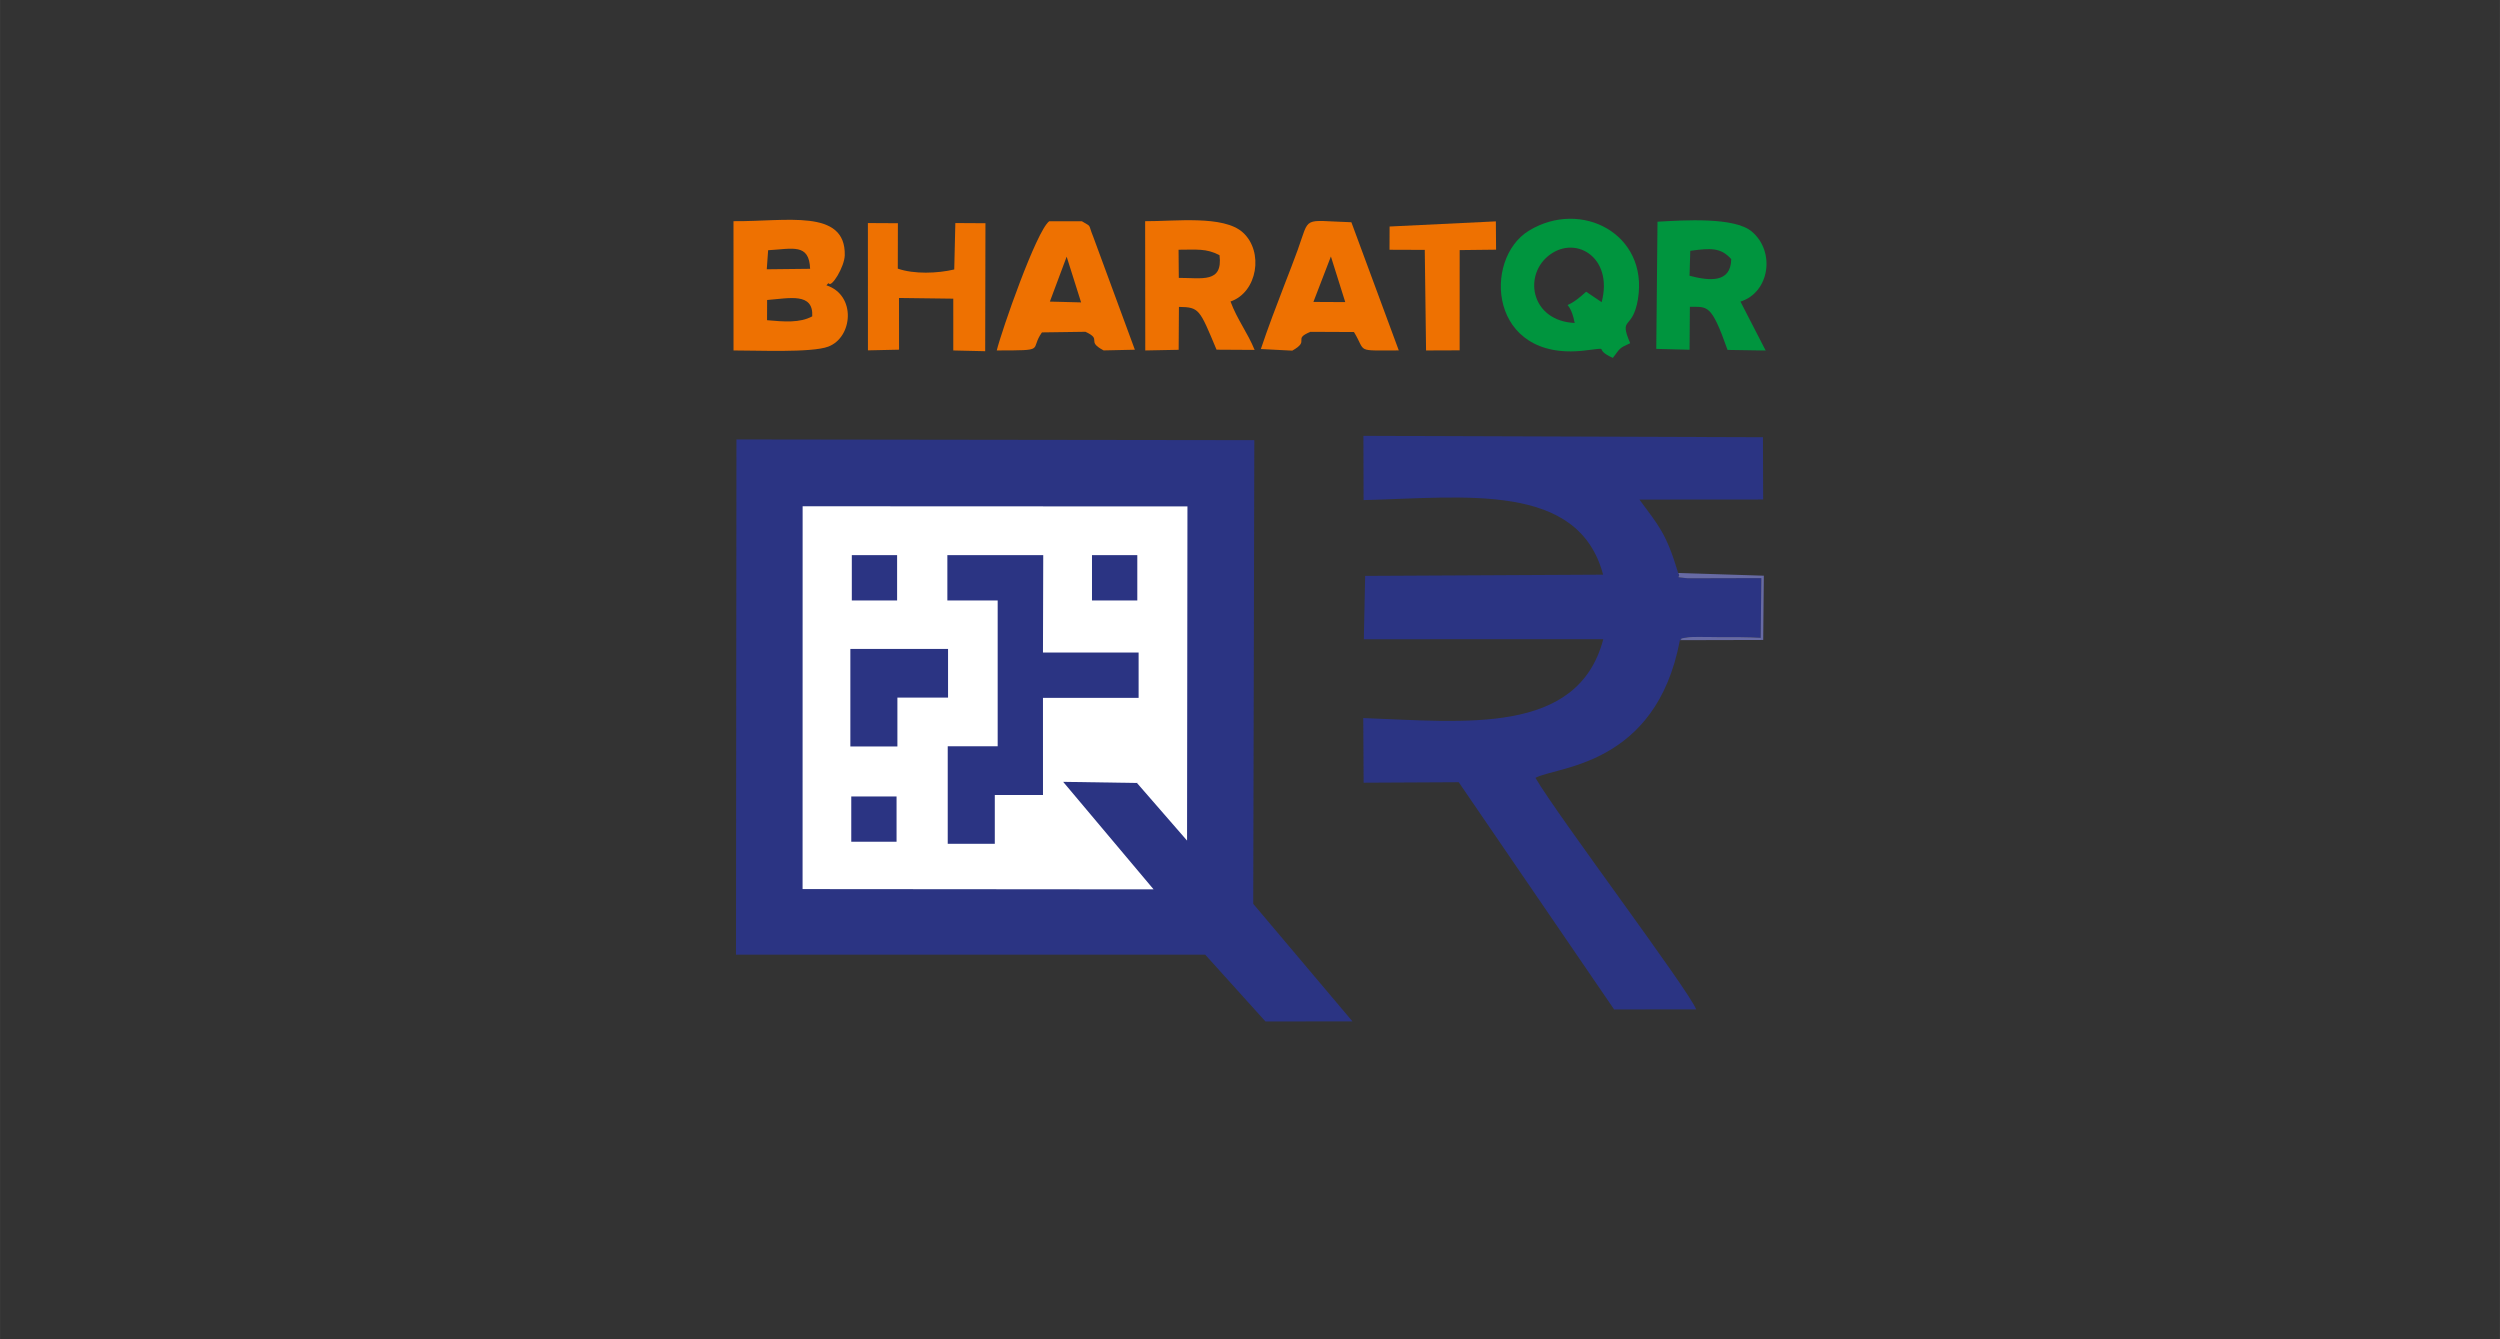 <?xml version="1.0" encoding="UTF-8"?>
<!DOCTYPE svg PUBLIC "-//W3C//DTD SVG 1.1//EN" "http://www.w3.org/Graphics/SVG/1.1/DTD/svg11.dtd">
<!-- Creator: CorelDRAW 2020 (64-Bit) -->
<svg xmlns="http://www.w3.org/2000/svg" xml:space="preserve" width="23.707mm" height="12.7mm" version="1.1" style="shape-rendering:geometricPrecision; text-rendering:geometricPrecision; image-rendering:optimizeQuality; fill-rule:evenodd; clip-rule:evenodd"
viewBox="0 0 11178 5988.25"
 xmlns:xlink="http://www.w3.org/1999/xlink"
 xmlns:xodm="http://www.corel.com/coreldraw/odm/2003">
 <rect x="0" y="0" width="11178" height="5988.25" fill="#333333" stroke="none"/>
 <defs>
  <style type="text/css">
   <![CDATA[
    .fil0 {fill:none}
    .fil3 {fill:#00953E}
    .fil1 {fill:#2B3483}
    .fil5 {fill:#676AA4}
    .fil4 {fill:#EE7101}
    .fil2 {fill:white}
   ]]>
  </style>
 </defs>
 <g id="Layer_x0020_1">
  <rect class="fil0" x="-0.07" y="0.01" width="11178.02" height="5988.22"/>
  <g id="_2211627448176">
   <polygon class="fil1" points="6047.15,4567.02 5603.55,4041.38 5603.55,3998.43 5608.36,1968.05 3292.71,1964.93 3290.73,4268.7 5388.73,4268.6 5658.05,4567.21 "/>
   <polygon class="fil2" points="3588.45,3975.32 5157.97,3976.59 4753.55,3495.84 5083.56,3500.93 5307.53,3758.52 5309.32,2264.39 3588.68,2263.64 "/>
   <path class="fil1" d="M7511.19 2862.36c19.28,-9.38 -14.57,-4.62 35.88,-12.68 9.34,-1.46 36.4,-1.6 46.96,-1.7 31.97,-0.38 65.87,0.9 98.17,0.9 61.91,0 120.75,-0.75 180.26,3.06l2.88 -267.06 -329.12 0.85c-72.38,-7.97 -25.04,-0.33 -42.67,-23.81 -54.55,-180.54 -86.71,-209.73 -173.19,-328.13l553.13 -0.42 -0.99 -278.43 -1786.42 -6.13 0.75 287.25c453.97,-11.41 960.57,-81.95 1070.99,333.41l-1063.92 5.52 -5.94 283.28 1070.71 -0.33c-113.78,431.53 -620.09,369.19 -1073.26,352.69l1.6 289.08 425.26 -2.22 694.82 1016.06 366.79 -0.28c-30.6,-82.94 -621.45,-868.24 -718.58,-1035.21 90.91,-51.39 539.5,-49.37 645.88,-615.7z"/>
   <path class="fil3" d="M7211.45 1600.31c33.19,-43.05 25.37,-42.39 77.47,-65.82 -52.43,-122.97 11.22,-53.42 34.75,-197.33 47.43,-291.06 -254.24,-448.55 -488.11,-305.35 -206.43,126.46 -178.94,584.39 246.79,535.78 134.57,-15.32 30.98,-11.41 129.1,32.72zm-170.59 -156.12c-28.05,-140.32 -72.61,-26.26 51.16,-139.85l69.36 46.77c54.18,-205.44 -124.15,-305.54 -242.55,-203.55 -107.65,92.75 -69.08,287.58 122.03,296.63z"/>
   <path class="fil4" d="M3279.7 1566.98c98.64,-0.57 349.2,11.36 424.03,-17.3 110.05,-42.01 125,-230.43 -8.72,-273.95 3.35,-3.11 9.05,-11.65 10.75,-8.63 11.55,20.65 70.07,-73.56 71.29,-125.8 4.76,-209.78 -263.34,-150.04 -497.54,-152.35l0.19 578.03zm148.67 -362.92l193.79 -2.17c-4.2,-114.72 -77.28,-89.35 -187.76,-83.03l-6.04 85.2zm1.18 227.69c76.62,6.84 147.06,12.73 202.14,-17.3 5.71,-107.08 -100.57,-81.1 -201.81,-73.08l-0.33 90.39z"/>
   <path class="fil4" d="M5120.72 1566.98l149.28 -2.92 1.23 -191.81c91.43,1.37 92.04,9.62 168.19,191.29l170.12 0.99c-30.22,-75.35 -78.18,-136.27 -107.65,-216.47 120.47,-40.79 149.85,-223.4 54.84,-308.93 -86.52,-77.85 -304.03,-49.13 -436.62,-50.12l0.61 577.98zm149.94 -324.45c103.5,-0.33 197.56,24.75 182.05,-101.42 -58.89,-31.54 -105.19,-24.42 -183.14,-24.52l1.08 125.94z"/>
   <path class="fil3" d="M7405.53 1559.95l148.86 3.91 1.41 -192.09c78.88,1.32 94.77,-16.36 168.47,192.8l170.36 2.69 -112.64 -218.69c131.03,-41.4 156.83,-225.01 49.98,-313.79 -77.94,-64.79 -302.24,-50.36 -420.92,-43.43l-5.52 568.6zm148.72 -326.9c89.26,23.01 184.69,33.38 186.53,-74.31 -45.74,-51.91 -91.14,-50.03 -183.18,-37.25l-3.35 111.56z"/>
   <path class="fil4" d="M4456.64 1566.98c227.74,-0.38 144.57,0.05 202.09,-80.72l194.64 -2.73c78.65,36.68 -0.71,39.65 81.15,83.27l139.66 -3.11 -185.68 -503.91c-25.89,-63.18 -4.48,-42.01 -51.35,-70.54l-145.98 0.14c-57.38,42.91 -212.65,489.1 -234.53,577.6zm237.5 -218.45l139.66 3.58 -64.55 -204.4 -75.11 200.82z"/>
   <path class="fil4" d="M5637.54 1560.66l140.46 7.17c83.13,-46.3 -1.37,-49.93 81.15,-84.12l194.69 0.9c56.68,92.51 2.83,82.04 200.44,82.23l-211.99 -573.12c-222.88,-6.93 -183.94,-31.5 -240.28,124.53 -18.81,52.05 -38.85,102.88 -58.23,153.15 -35.5,92.09 -75.58,197.23 -106.23,289.27zm234.95 -210.62l142.4 0.71 -64.17 -203.98 -78.22 203.27z"/>
   <path class="fil4" d="M3880.74 1566.55l139.05 -3.06 -0.24 -231.18 242.73 3.11 0.05 231.56 142.63 3.35 1.18 -572.23 -134.62 -0.8 -4.9 207.56c-74.5,17.63 -179.27,21.74 -252.4,-3.72l0.42 -203.08 -134.15 -0.71 0.24 569.21z"/>
   <polygon class="fil4" points="6213.17,1012.81 6212.79,1116.73 6370.42,1117.3 6376.21,1567.02 6526.39,1566.46 6526.49,1118.24 6689.25,1116.35 6688.36,989.8 "/>
   <path class="fil5" d="M7511.19 2862.36l372.54 -0.9 2.78 -287.34 -382.96 -12.21c17.63,23.48 -29.71,15.84 42.67,23.81l329.12 -0.85 -2.88 267.06c-59.5,-3.82 -118.35,-3.06 -180.26,-3.06 -32.3,0 -66.2,-1.27 -98.17,-0.9 -10.56,0.09 -37.63,0.24 -46.96,1.7 -50.45,8.06 -16.6,3.3 -35.88,12.68z"/>
   <path class="fil1" d="M3806.14 3763.71l202.51 0 0 -202.61 -202.51 0 0 202.61zm654.65 -426.81l0 -652.05 -224.96 0 0 -202.56 428.7 0 -1.23 435.49 427.66 0 0 202.51 -427.66 0 0.09 434.36 -215.48 0 0 218.36 -210.44 0 0 -436.1 223.31 0zm-652.2 -652.15l202.51 0 0 -202.51 -202.51 0 0 202.51zm-6.51 216.71l436.81 0 0 217.74 -226.47 0 0 218.4 -210.34 0 0 -436.15zm1080.42 -216.71l202.61 0 0 -202.51 -202.61 0 0 202.51z"/>
  </g>
 </g>
</svg>
